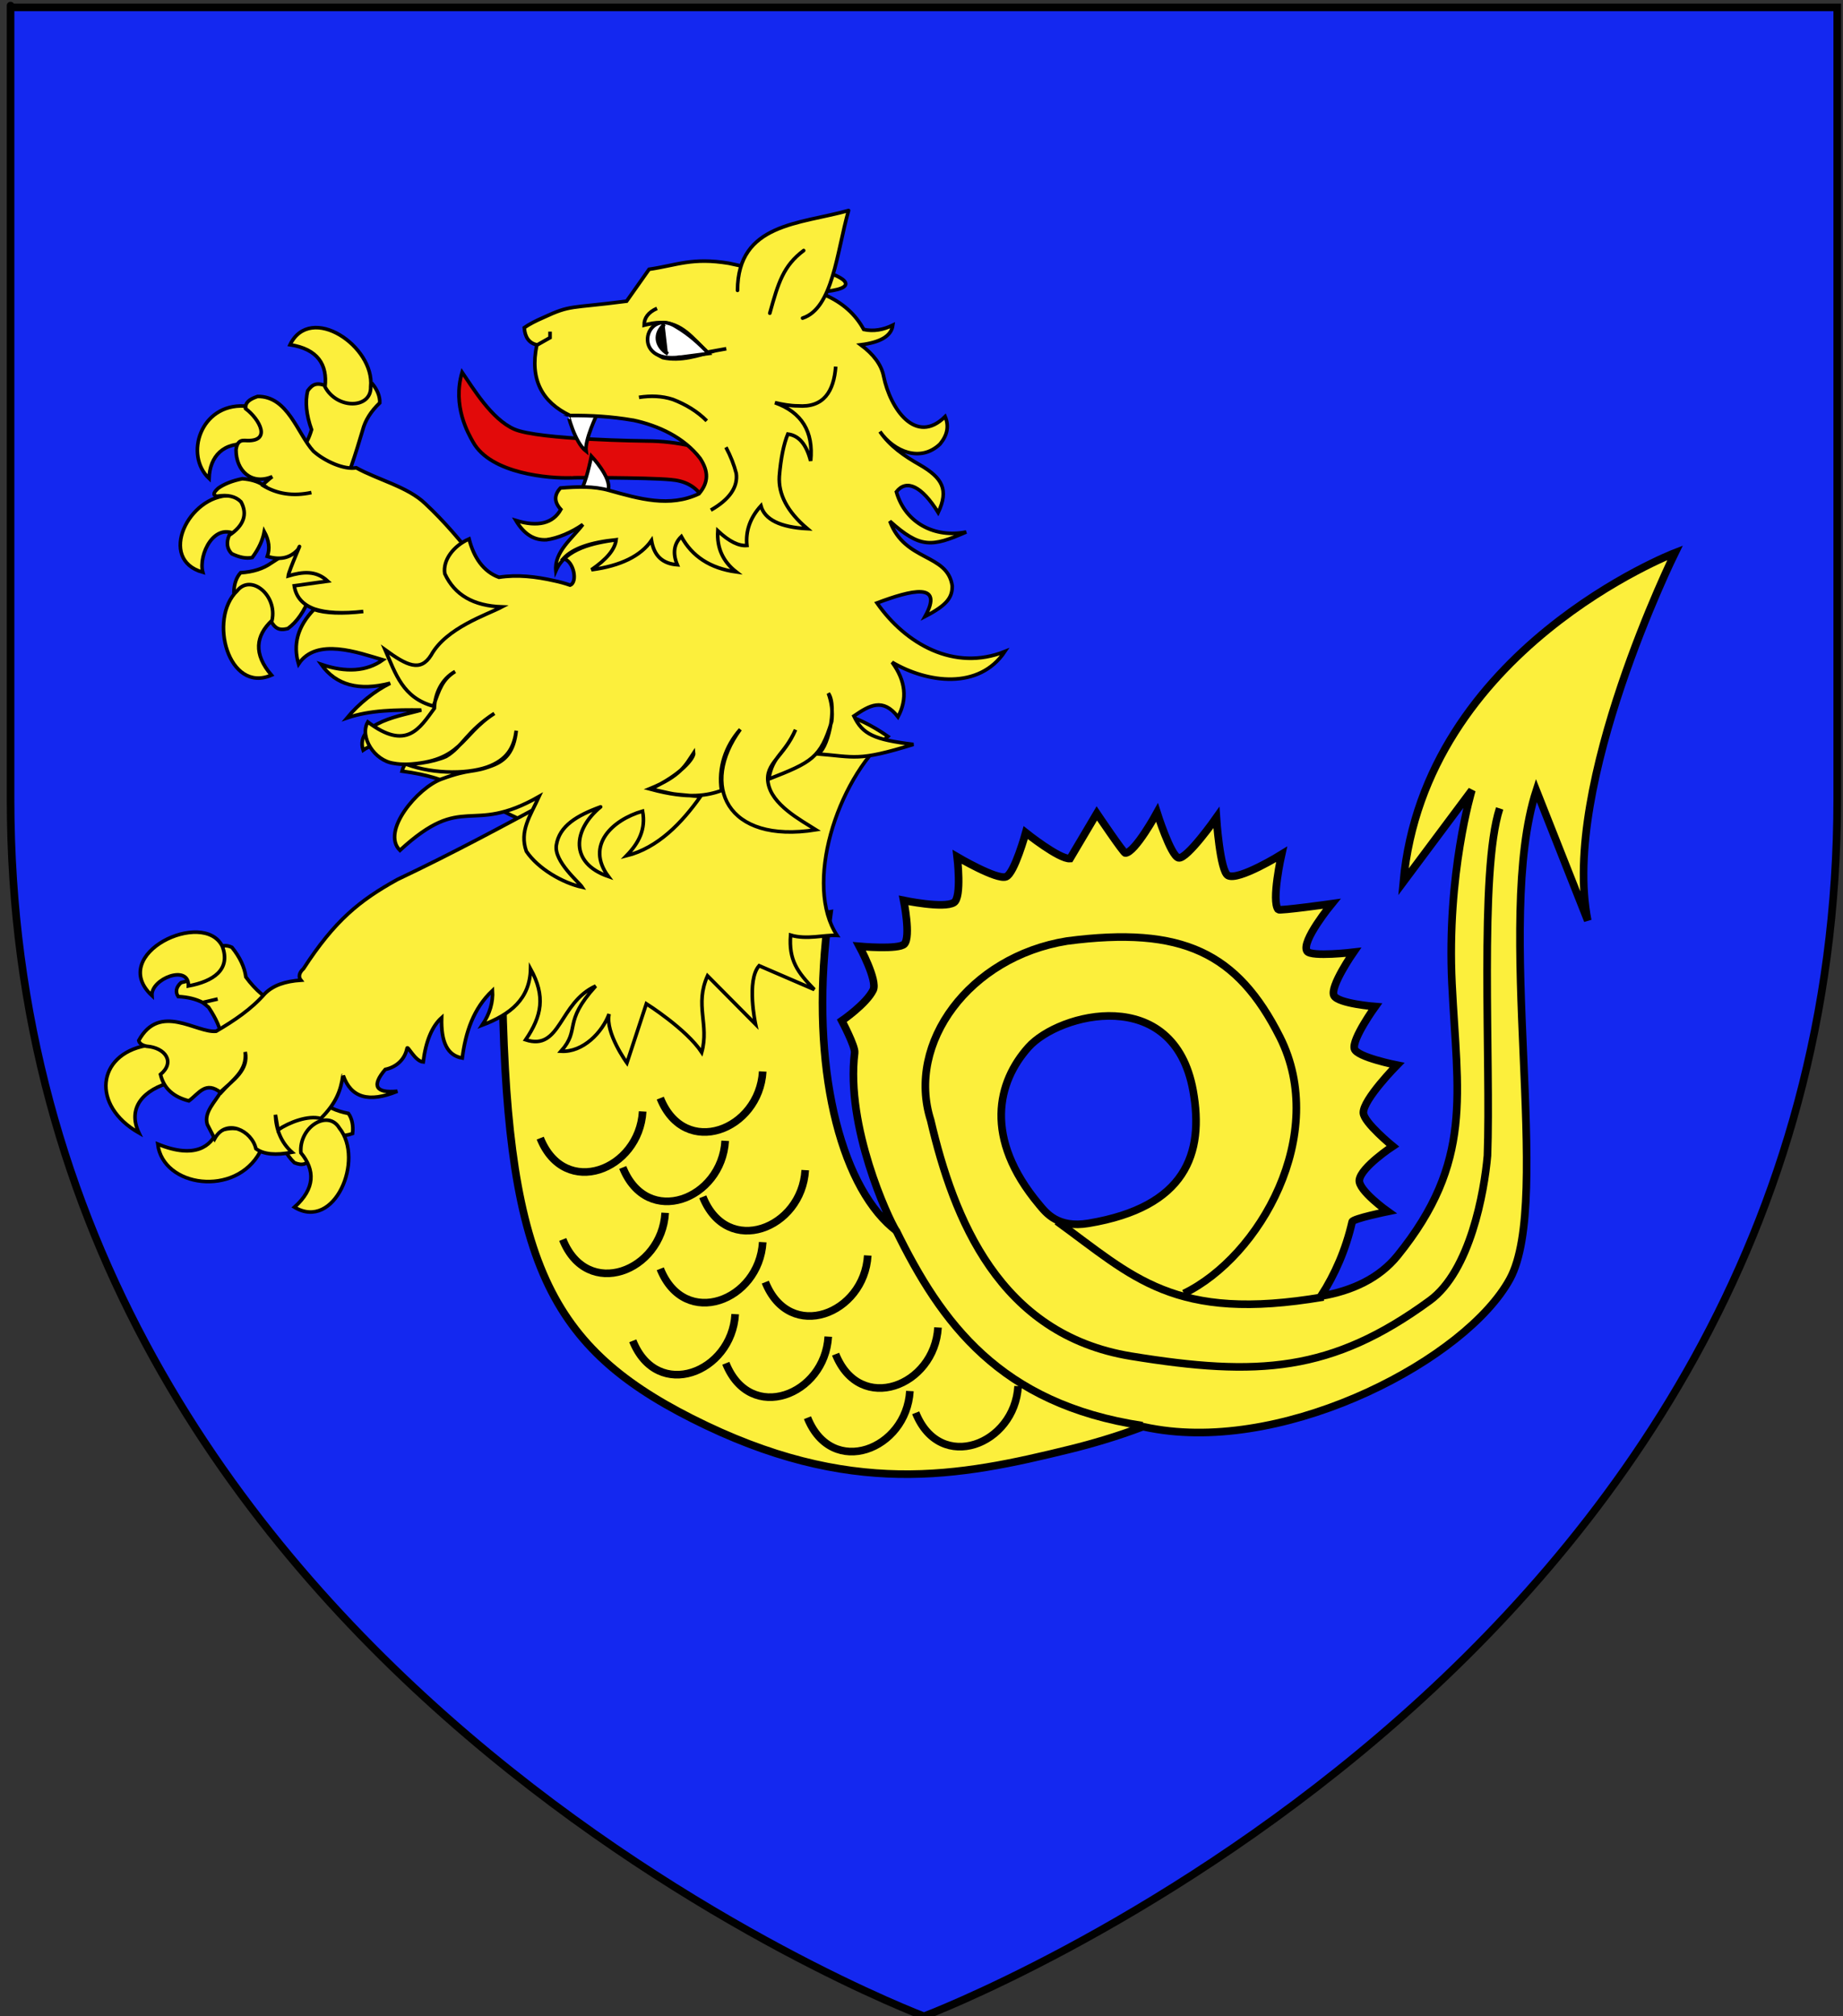 <?xml version="1.0" encoding="utf-8"?>
<!-- Generator: Adobe Illustrator 15.1.0, SVG Export Plug-In . SVG Version: 6.00 Build 0)  -->
<!DOCTYPE svg PUBLIC "-//W3C//DTD SVG 1.1//EN" "http://www.w3.org/Graphics/SVG/1.1/DTD/svg11.dtd">
<svg version="1.1" id="Layer_1" xmlns="http://www.w3.org/2000/svg" xmlns:xlink="http://www.w3.org/1999/xlink" x="0px" y="0px"
	 width="181.417px" height="198.425px" viewBox="0 0 181.417 198.425" enable-background="new 0 0 181.417 198.425"
	 xml:space="preserve">
<rect x="0" y="0" width="181.417" height="198.425" fill="#333333" stroke="none"/>
<path id="path1411_10_" fill="#1428F0" stroke="#010101" stroke-width="0.75" d="M90.954,198.425c0,0-89.915-33.836-89.915-119.813
	c0-85.982,0-77.884,0-77.884H180.85v77.884C180.85,164.589,90.954,198.425,90.954,198.425z"/>
<g id="Lion">
	<g id="layer1_1_" transform="translate(0,-452.362)">
		<path id="Queue" fill="#FCEF3C" stroke="#000000" stroke-width="0.75" d="M164.886,506.761c0,0-24.632,9.467-26.747,32.399
			l6.745-9.034c0,0-2.49,8.197-1.956,19.063c0.534,10.869,2.137,17.463-5.345,26.729c-1.805,2.235-4.471,3.48-7.553,3.999
			c1.379-2.148,2.447-4.574,3.071-7.314c0.072-0.315,3.506-1.016,3.506-1.016s-2.934-2.086-2.796-3.103
			c0.17-1.27,3.291-3.318,3.291-3.318s-2.869-2.338-2.896-3.293c-0.037-1.304,3.307-4.691,3.307-4.691s-3.971-0.782-4.188-1.609
			c-0.258-0.965,2.049-4.153,2.049-4.153s-3.663-0.286-4.063-1.077c-0.44-0.87,1.925-4.271,1.925-4.271s-4.157,0.494-4.571-0.097
			c-0.648-0.934,2.43-4.676,2.43-4.676s-5.143,0.72-5.268,0.575c-0.707-0.828,0.328-5.433,0.328-5.433s-4.228,2.622-5.272,2.082
			c-0.794-0.41-1.147-5.703-1.147-5.703s-2.906,4.14-3.724,3.961c-0.765-0.166-2.12-4.455-2.12-4.455s-2.16,3.951-3.12,3.986
			c-0.171,0.006-2.807-3.903-2.807-3.903l-2.633,4.445c-1.07,0.082-4.364-2.552-4.364-2.552s-1.103,4.022-1.941,4.341
			c-0.903,0.344-4.807-1.955-4.807-1.955s0.479,3.989-0.319,4.493c-0.982,0.619-4.949-0.212-4.949-0.212s0.725,3.565,0.073,4.29
			c-0.524,0.583-4.431,0.235-4.431,0.235s1.818,3.354,1.354,4.299c-0.673,1.375-3.083,3.025-3.083,3.025s1.337,2.524,1.262,3.142
			c-0.89,7.306,3.312,16.304,4.06,17.492c-0.292-0.227-0.575-0.474-0.854-0.743c-4.985-4.812-7.66-16.569-5.749-30.392l-32.16,5.53
			c0.313,28.067,4.234,36.801,18.666,44.104c15.611,7.9,26.367,5.702,37.237,3.031c2.11-0.52,4.586-1.236,7.182-2.219
			c0.451,0.098,0.905,0.185,1.37,0.258c13.208,2.15,30.469-6.949,34.746-14.789c4.275-7.84-1.603-35.101,2.602-48.083l5.063,12.806
			C153.617,529.591,164.886,506.761,164.886,506.761z M101.231,555.426c3.028-3.387,14.323-6.23,16.214,4.276
			c1.114,6.192-0.732,11.454-10.287,13.048c-3.026,0.505-4.174-1.009-4.855-1.823C96.776,564.336,98.202,558.811,101.231,555.426z"
			/>
		<g id="Tete_1_" transform="matrix(0.471,0,0,0.471,148.305,299.736)">
			<path id="path3723-7-1_1_" fill="#FCEF3C" stroke="#000000" stroke-width="0.75" d="M-249.376,565.552
				c-1.306,1.815-2.21,2.13-3.97,1.438c-1.698-1.61-2.961-4.016-3.723-7.258c-2.705-2.321-5.085-2.987-7.18-1.888l-0.061,0.035
				c-1.058-5.008-10.689-16.686,3.923-12.994c3.989,1.861,8.467,5.771,12.218,8.947c1.539,1.423,3.578,2.375,6.114,2.861
				c0.789,1.114,1.047,2.62,0.865,4.196C-245.202,562.393-246.94,558.86-249.376,565.552L-249.376,565.552z"/>
			<path id="path3723-7-9_1_" fill="#FCEF3C" stroke="#000000" stroke-width="0.75" d="M-258.469,453.448
				c1.061,1.963,1.918,2.397,3.754,1.933c1.892-1.376,3.453-3.6,4.629-6.717c2.978-1.956,5.425-2.309,7.359-0.949l0.059,0.044
				c1.694-4.829,12.747-15.173-2.22-13.39c-4.194,1.331-9.138,4.632-13.267,7.301c-1.709,1.211-3.854,1.894-6.434,2.047
				c-0.925,1.005-1.374,2.466-1.395,4.051C-262.202,449.774-260.022,446.493-258.469,453.448L-258.469,453.448z"/>
			<g id="g2951-2_1_">
				<path id="path3723-7_1_" fill="#FCEF3C" stroke="#000000" stroke-width="0.75" d="M-246.463,404.754
					c-2.079-0.812-3.014-0.588-4.111,0.952c-0.553,2.272-0.305,4.978,0.814,8.116c-1.006,3.42-2.645,5.272-5,5.485l-0.073,0.004
					c1.833,4.779,0.092,19.818,10.354,8.778c2.338-3.729,3.972-9.444,5.394-14.149c0.522-2.03,1.714-3.937,3.582-5.723
					c0.057-1.363-0.548-2.769-1.556-3.993C-241.239,405.141-240.781,409.052-246.463,404.754L-246.463,404.754z"/>
				<path id="path3733-8_1_" fill="#FCEF3C" stroke="#000000" stroke-width="0.75" d="M-269.479,522.411
					c0.262,1.338-0.013,2.612-0.753,3.895c-1.814,1.452-4.098,2.466-6.781,3.04c-1.055,0.916-1.261,1.965-0.62,2.923
					c2.081,0.108,3.708,0.525,5.112,1.244l3.142-0.732l-3.142,0.732c0.392,0.293,0.865,0.656,1.257,1.022
					c1.601,2.432,2.496,4.43,2.615,6.143c1.539-0.029,3.072-0.359,4.518-1.058c2.961-1.774,5.614-3.541,7.645-5.596
					c-2.724-1.141-5.004-3.112-6.998-5.833c-0.281-2.086-1.257-4.156-2.924-6.213C-267.656,521.406-268.653,521.573-269.479,522.411
					z"/>
				<path id="path3717-4_1_" fill="#E20A0A" stroke="#000000" stroke-width="0.75" d="M-174.757,424.262
					c2.926,0.223,4.888,1.268,6.351,3.133c1.849-1.865,2.312-4.793,0.463-7.701c-0.614-0.82-1.308-1.641-2.156-2.388
					c-3.233-0.747-6.469-1.119-9.624-1.119c0,0-22.614-0.23-27.684-2.472c-4.752-2.1-8.576-8.536-10.886-11.893
					c-2.097,7.113,1.339,12.893,2.298,14.607c3.719,6.64,15.954,7.61,20.498,7.461
					C-195.345,423.816-179.687,423.815-174.757,424.262z"/>
				<g id="g2906-4_1_" transform="translate(-14,20)">
					<path id="path3715-3_1_" fill="#FFFFFF" stroke="#000000" stroke-width="0.75" d="M-178.383,398.328
						c-0.366-2.281,2.38-7.919,2.38-7.919v-0.075v-0.076h-0.076l-0.078,0.076c-2.156-0.076-4.235-0.076-6.084,0.075
						C-182.24,390.409-180.846,396.412-178.383,398.328z"/>
					<path id="path3719-9_1_" fill="#FFFFFF" stroke="#000000" stroke-width="0.75" d="M-177.273,399.354
						c0,0-1.185,6.127-2.402,7.363s5.219,2.153,5.929-0.364C-173.041,403.833-177.273,399.354-177.273,399.354z"/>
				</g>
				<g id="g2978-8_1_">
					<g id="Griffes">
						<path id="path3721-1_1_" fill="#FCEF3C" stroke="#000000" stroke-width="0.75" d="M-237.396,404.856
							c0.878-8.416-12.568-17.569-16.86-8.782c5.77,0.896,7.858,4.164,7.307,8.803
							C-244.394,409.652-237.228,409.477-237.396,404.856L-237.396,404.856z"/>
						<path id="path3727-0_1_" fill="#FCEF3C" stroke="#000000" stroke-width="0.75" d="M-263.799,408.886
							c-9.169-0.495-12.584,10.249-7.378,15.132c0.156-4.583,2.9-7.726,8.531-7.142C-258.591,416.709-259.8,410.267-263.799,408.886
							z"/>
						<path id="path3729-9_1_" fill="#FCEF3C" stroke="#000000" stroke-width="0.75" d="M-266.789,427.574
							c-8.666-0.04-15.253,13.372-5.701,16.04c-0.966-3.632,2.435-10.787,7.239-7.684
							C-260.109,433.341-260.481,427.533-266.789,427.574z"/>
						<path id="path3735-4_1_" fill="#FCEF3C" stroke="#000000" stroke-width="0.75" d="M-268.409,521.773
							c-3.887-7.918-24.041,1.594-14.709,10.296c-0.25-3.517,7.784-6.63,7.624-2.013
							C-270.36,529.106-266.576,526.685-268.409,521.773z"/>
						<path id="path3739-6_1_" fill="#FCEF3C" stroke="#000000" stroke-width="0.75" d="M-269.677,560.665
							c3.935-2.188,11.453,0.033,9.152,4.068c-5.106,9.498-20.323,7.387-21.383-1.645
							C-273.914,566.376-270.698,563.258-269.677,560.665z"/>
						<path id="path3737-3_1_" fill="#FCEF3C" stroke="#000000" stroke-width="0.75" d="M-284.389,542.514
							c-10.217,1.919-11.486,12.502-1.446,18.244c-2.508-5.29,0.993-9.106,6.883-10.627
							C-274.181,545.707-279.129,543.222-284.389,542.514z"/>
						<path id="path3721-1-0_1_" fill="#FCEF3C" stroke="#000000" stroke-width="0.75" d="M-265.317,447.504
							c-6.112,5.853-1.781,21.529,7.177,17.605c-3.821-4.417-3.299-8.26,0.12-11.438
							C-256.876,448.374-262.458,443.872-265.317,447.504L-265.317,447.504z"/>
						<path id="path3721-1-7_1_" fill="#FCEF3C" stroke="#000000" stroke-width="0.75" d="M-243.952,559.744
							c5.309,6.588-1.004,21.575-9.383,16.533c4.357-3.889,4.335-7.766,1.35-11.361
							C-252.434,559.518-246.324,555.772-243.952,559.744L-243.952,559.744z"/>
					</g>
					<path id="path3943-5_1_" fill="#FCEF3C" stroke="#000000" stroke-width="0.75" d="M-249.368,418.318
						c-3.335-3.627-5.323-11.534-11.677-11.436c-1.828,0.614-2.584,1.359-2.491,2.438c-0.068,0.034-0.068,0.034-0.024,0.098
						c2.987,2.223,5.621,7.104-0.135,6.661c-1.324-0.079-1.683,0.788-1.851,1.926c-0.024,4.371,3.219,7.469,7.575,5.634
						c-0.712,0.509-1.264,1.091-2.008,1.678c-0.076,0.008-0.076,0.008-0.068,0.082c3.018,1.887,6.41,2.384,10.26,1.564
						c-3.85,0.82-7.242,0.322-10.26-1.564c-0.007-0.074-0.007-0.074,0.068-0.082c-1.008-0.653-2.458-1.114-4.256-1.242
						c-2.117,0.429-3.815,1.118-5.026,1.984c-0.625,0.586-0.895,0.912-0.86,1.209c-0.05,0.229,0.198,0.357,0.599,0.468
						c2.202-0.363,3.874,0.002,5.022,1.168c1.395,2.566,0.605,4.969-2.48,6.992c-0.662,1.565-0.423,2.893,0.546,3.85
						c1.561,0.75,2.994,1.063,4.279,0.789c1.398-1.862,2.186-3.663,2.515-5.42c0.999,1.854,1.207,3.562,0.631,5.192
						c2.654,0.795,4.771,0.367,6.41-1.442c1.318-2.78-1.918,4.402-2.04,5.524c3.02-0.897,5.8-1.211,8.263,1.081l-7.005,0.975
						c0.364,2.366,1.797,3.954,4.228,4.846c2.424,0.818,5.855,1.011,10.21,0.519c-4.355,0.493-7.888,0.402-10.312-0.416
						c-3.44,3.557-4.418,7.311-3.224,11.398c3.724-5.637,12.484-2.383,17.631-0.87c-3.423,2.43-7.726,2.694-12.897,0.94
						c3.087,4.356,7.888,5.62,14.421,3.941c-3.156,1.562-6.55,4.235-9.032,7.247c4.844-1.657,10.326-1.694,15.525-1.644
						c-3.496,1.071-14.01,2.494-12.15,8.374c2.565-1.833,10.186-3.289,17.426,1.25c-4.639-1.086-8.581,0.066-9.301,3.147
						c11.209,1.498,12.823,4.586,24.627,10.061c24.123-9.215,20.637-19.206,6.105-35.681c-1.639-2.017-3.431-4.02-5.13-5.884
						c-7-7.882-12.661-16.88-20.783-24.428c-3.614-3.486-9.906-4.964-14.386-7.458
						C-242.925,422.251-247.023,420.418-249.368,418.318L-249.368,418.318L-249.368,418.318z"/>
					<path id="path3707-8_1_" fill="#FCEF3C" stroke="#000000" stroke-width="0.75" d="M-156.968,538.054
						c0,0-1.97-9.144,0.747-12.229c5.633,2.427,11.54,4.98,11.54,4.98c-3.588-3.686-5.366-6.187-4.965-11.371
						c3.425,1.025,7.064-0.099,9.709,0.06c-6.896-10.438-0.191-32.138,10.628-41.583c-26.085-18.25-54.875,7.335-102.508,29.898
						c-7.899,4.368-13.091,8.567-19.636,18.651c-0.923,0.82-1.079,1.717-0.54,2.387c-3.233,0.225-5.775,1.046-7.545,2.837
						c-2.776,3.206-6.394,5.624-10.165,7.833c-4.072,0.431-11.783-6.086-16.172,1.94c0.154,0.597,0.617,0.971,1.618,1.193
						c4.009,0.303,6.023,3.344,2.927,5.895c0.692,2.908,2.695,4.698,5.93,5.52c2.119-1.554,3.503-4.255,6.698-1.699
						c2.504-2.815,5.492-4.528,5.083-8.521c0.777,3.792-2.551,5.904-5.083,8.287c-1.097,2.058-3.644,4.296-2.848,6.856l1.54,2.985
						c2.369-4.367,7.76-1.715,8.623,2.089c1.617,1.195,4.159,1.417,7.548,0.747c-2.297-2.054-3.363-4.825-3.464-7.833l0.531,3.149
						c2.31-1.568,6.317-3.118,8.934-2.371c3.236-3.209,4.164-5.85,4.625-8.909c0.078,0,0.078,0,0.078-0.075
						c1.618,4.626,5.315,5.744,11.32,3.282c-4.544,0.446-5.467-1.118-2.541-4.551c2.265-0.475,4.074-2.023,4.545-4.402
						c0.11-0.786,1.641,2.707,3.386,2.836c0.54-4.329,1.849-7.461,3.852-9.252c-0.156,5.149,1.23,7.91,4.311,8.43
						c0.699-5.379,2.31-10.316,6.315-14.099c0.154,2.387-0.539,4.849-2.156,7.237c5.942-2.247,9.968-5.474,10.116-11.77
						c3.157,5.745,2.359,9.828-1.03,14.828c7.392,2.388,6.937-7.758,14.636-11.239c-7.026,7.795-3.077,8.94-7.244,13.626
						c4.594,0.28,8.654-3.97,10.047-7.781c-0.847,3.954,3.73,10.216,3.73,10.216l4.06-12.355c0,0,8.328,5.25,11.573,10.146
						c1.613-5.856-1.535-9.817,1.211-15.985L-156.968,538.054z"/>
					<path id="path3709-4_1_" fill="#FCEF3C" stroke="#000000" stroke-width="0.75" d="M-148.145,408.85
						c-1.539,0-3.157-0.299-4.773-0.671c5.621,2.013,8.085,6.043,7.469,12.16c-0.924-3.506-2.463-5.296-4.773-5.596
						c-0.848,2.09-1.462,4.999-1.772,8.804c-0.231,3.731,1.618,7.387,5.852,10.967c-5.696-0.299-8.932-1.938-9.702-4.775
						c-2.232,2.462-3.233,5.223-2.926,8.282c-1.694,0.149-3.696-0.821-6.084-3.06c-0.231,3.581,1.079,6.416,3.85,8.58
						c-5.466-0.746-9.24-3.283-11.474-7.386c-1.539,1.492-1.847,3.506-0.845,5.893c-3.079-0.223-4.851-1.864-5.392-5.073
						c-2.232,3.209-6.391,5.298-12.55,6.117c3.157-2.164,4.929-4.252,5.158-6.267c-5.236,0.523-9.027,1.767-11.029,3.931
						c2.22,0.488,3.044,4.999,1.405,5.544c-1.078-0.372-2.156-0.671-3.234-0.895c-3.928-0.895-7.777-1.338-11.629-0.742
						c-3.234-1.169-5.279-4.163-6.243-8.007c-3.233,1.417-5.539,4.421-5.078,7.257c2.078,4.475,6.006,6.714,11.937,6.937
						c-3.075,1.625-11.63,4.358-14.785,10.073c-2.234,3.58-5.016,2.231-9.626-1.119c2.208,5.048,3.695,10.045,10.099,11.785
						c1.237-3.542,1.892-5.59,4.532-7.234c-2.818,1.57-4.216,4.6-4.334,7.684c-3.066,4.163-5.807,8.98-13.911,2.857
						c-1.767,3.061,1.322,8.096,5.45,8.642c3.118,0.617,8.387-0.28,10.918-1.436c3.415-2.007,4.325-5.292,10.082-8.993
						c-7.189,4.621-6.65,10.053-18.336,10.647c5.892,2.17,13.542,2.013,17.576,0.273c3.839-1.655,4.897-4.244,5.335-7.316
						c-0.472,4.433-2.26,6.252-5.021,7.304c-4.315,1.644-4.303,0.503-10.604,2.809c-4.986,1.823-12.69,10.935-8.686,14.889
						c13.497-12.419,14.508-2.918,29.088-11.248c-1.836,4.01-4.181,7.245-2.664,11.457c2.463,3.654,7.593,6.597,11.674,7.494
						c-0.647-1.007-5.931-5.379-5.409-8.775c0.619-4.034,4.329-6.222,9.259-8.012c0.659-0.226,0.659-0.229,0,0
						c-5.834,4.831-6.519,11.748,1.617,14.548c-4.853-6.517,0.853-11.835,7.149-13.654c0.721,3.794-0.798,6.663-3.377,9.328
						c6.602-1.648,11.603-6.904,15.469-12.37c-7.48-0.742-3.854-0.161-10.595-1.629c6.478-2.662,7.46-4.893,9.189-7.509
						c0.146,1.073-2.652,4.58-9.064,7.583c8.219,2.224,12.04,1.257,14.867,0.308c-0.718-4.73,0.799-9.24,3.928-12.794
						c-8.507,11.668-2.92,23.984,15.806,20.979c-3.196-2.033-9.27-5.232-10-9.853c-0.647-4.101,3.36-5.393,5.746-11.052
						c-2.51,5.473-4.694,5.207-5.611,10.318c8.984-3.527,10.843-4.416,13.158-12.033c0.262-2.01,0-4-0.692-5.894
						c1.974,2.631-0.199,12.481-2.424,12.646c8.085,0.619,8.498,1.659,20.203-1.97c-8.274-1.007-10.626-2.115-12.444-5.927
						c3.224-2.202,6.036-3.917,9.219,0.175c2.004-3.73,1.616-7.535-1.232-11.414c7.401,4.365,18.198,5.798,23.563-2.239
						c-10.546,4.205-20.712-1.529-26.721-10.146c7.11-2.672,14.088-4.47,10.047,2.819c4.773-2.461,5.68-4.07,5.68-6.383
						c-0.994-6.866-9.883-4.989-13.031-13.522c6.341,5.691,8.735,5.43,15.958,2.254c-6.484,1.307-12.73-1.81-14.6-8.39
						c2.078-2.685,5.274-1.267,8.738,4.328c2.234-4.774,0.915-7.219-3.859-9.98c-3.185-1.808-6.234-3.882-8.318-6.938
						c2.957,4.228,8.493,6.485,12.553,2.611c1.541-1.866,1.925-3.731,1.077-5.745c-6.114,6.082-11.468-1.595-12.859-8.429
						c-0.464-2.388-2.079-4.551-4.773-6.565c4.159-0.523,6.391-1.865,6.698-4.104c-2.001,0.97-4.004,1.344-6.082,0.896
						c-1.696-3.133-4.39-5.596-8.165-7.237c-2.079-0.671-4.225-0.474-6.698-0.447c-1.299,0.253-1.289,0.292,0,0
						c25.2,0.226,0.954-8.443-8.956-5.196l-4.383-0.952c-7.676-1.26-10.841,0.417-16.653,1.261l-4.701,6.662
						c-12.014,1.567-11.536,0.69-17.465,3.451c-1.542,0.67-2.85,1.342-3.928,2.089c0.154,2.013,1.002,3.208,2.617,3.581v0.075l0,0
						l2.773-1.567v-1.269v1.269l-2.773,1.567l0,0c-1.497,7.195,1.134,11.906,6.955,14.696c4.391-0.042,8.765,0.221,13.091,0.971
						h0.079c5.319,1.134,10.63,3.597,14.014,7.983c1.783,2.724,1.797,4.986-0.229,7.385c-6.162,2.936-12.529,1.049-18.715-0.672
						c-3.344-0.969-6.818-0.794-10.24-0.522c-1.387,1.491-1.309,2.984,0.075,4.476c-1.615,2.91-4.773,3.73-9.393,2.313
						c1.694,2.834,3.772,4.178,6.391,4.028c2.31-0.299,5.293-1.552,7.602-3.192c-2.194,2.889-6.02,5.739-5.639,9.672
						c2.055-4.741,8.07-5.835,12.59-6.479c-0.229,2.014-2.001,4.103-5.158,6.267c6.159-0.819,10.318-2.908,12.55-6.117
						c0.541,3.209,2.313,4.85,5.392,5.073c-1.002-2.388-0.694-4.401,0.845-5.893c2.234,4.103,6.008,6.64,11.474,7.386
						c-2.771-2.164-4.081-4.998-3.85-8.58c2.388,2.238,4.39,3.208,6.084,3.06c-0.31-3.06,0.692-5.82,2.926-8.282
						c0.77,2.837,4.003,4.476,9.702,4.775c-4.234-3.58-6.081-7.236-5.852-10.967c0.307-3.804,0.923-6.714,1.772-8.804
						c2.31,0.3,3.849,2.09,4.773,5.596c0.616-6.117-1.847-10.147-7.469-12.16C-151.302,408.552-149.684,408.85-148.145,408.85
						c5.461,0.421,7.53-3.058,7.931-8.206 M-176.838,391.442c4.483-0.005,6.741,3.288,9.789,6.186l3.966-0.716l-2.267,0.407
						c-3.624,1.041-7.242,2.275-10.977,1.458c-3.288-1.523-3.682-4.784-0.771-7.162c-1.067-0.041-2.125,0.11-3.157,0.372
						c0-1.491,0.847-2.685,2.695-3.506c-1.847,0.82-2.695,2.013-2.695,3.506C-179.225,391.685-177.903,391.442-176.838,391.442
						L-176.838,391.442z M-161.004,422.95c-0.462-1.79-1.155-3.58-2.154-5.446C-162.159,419.369-161.466,421.159-161.004,422.95
						c0.387,2.836-1.385,5.446-5.312,7.684C-162.389,428.396-160.619,425.785-161.004,422.95z M-167.164,411.984
						c-2.003-2.015-4.39-3.432-7.086-4.478c-2.31-0.745-4.62-0.809-7.083-0.436c2.463-0.373,4.773-0.309,7.083,0.436
						C-171.552,408.552-169.167,409.968-167.164,411.984z"/>
				</g>
				<g id="Oeil">
					<path id="path3713-7_1_" fill="#FFFFFF" stroke="#000000" stroke-width="0.75" d="M-173.262,398.729
						c0.231-0.074,0.461-0.074,0.771-0.074l5.713-0.747c-2.001-2.089-4.02-3.954-6.792-5.595c-6.193-3.999-9.454,7.014-0.222,6.46
						C-173.621,398.763-173.444,398.747-173.262,398.729L-173.262,398.729z"/>
					<path stroke="#000000" stroke-width="0.75" d="M-175.985,391.792c-2.187,1.823-2.006,4.559,0.716,6.208"/>
				</g>
			</g>
			<g id="Oreille_1_">
				<path id="Oreille" fill="#FCEF3C" stroke="#000000" stroke-width="0.75" stroke-linecap="round" stroke-linejoin="round" d="
					M-160.735,384.722c0.048-14.071,13.033-13.832,23.206-16.694c-2.486,8.725-3.255,20.416-9.614,22.489"/>
				<path fill="#FCEF3C" stroke="#000000" stroke-width="0.75" stroke-linecap="round" stroke-linejoin="round" d="M-153.99,389.491
					c1.768-6.371,2.833-9.91,7.081-13.099"/>
			</g>
		</g>
	</g>
	<path fill="none" stroke="#000000" stroke-width="0.75" d="M116.54,127.295c7.502-3.64,14.276-15.673,9.444-25.243
		c-4.175-8.271-9.579-10.937-20.949-9.444c-9.616,1.545-15.844,10.049-13.422,17.64c2.26,9.663,6.747,21.098,19.721,23.214
		c12.461,2.033,19.74,1.599,29.418-5.48c3.957-2.895,5.354-10.645,5.667-14.254c0.343-9.101-0.829-27.949,1.201-34.17"/>
	<path fill="#FCEF3C" stroke="#000000" stroke-width="0.75" d="M88.186,121.048c4.464,9.123,10.238,17.128,24.276,19.254"/>
	<path fill="none" stroke="#000000" stroke-width="0.75" d="M104.036,120.193c7.505,5.422,11.489,9.973,26.241,7.445"/>
	<g id="Ecailles_1_">
		<path fill="#FCEF3C" stroke="#000000" stroke-width="0.75" d="M79.483,139.521c2.402,6.003,9.748,3.148,10.083-2.625"/>
		<path fill="#FCEF3C" stroke="#000000" stroke-width="0.75" d="M90.137,139.036c2.401,6.003,9.746,3.15,10.082-2.625"/>
		<path fill="#FCEF3C" stroke="#000000" stroke-width="0.75" d="M82.251,133.264c2.402,6.004,9.747,3.15,10.083-2.624"/>
		<path fill="#FCEF3C" stroke="#000000" stroke-width="0.75" d="M53.177,112.006c2.404,6.004,9.748,3.148,10.084-2.625"/>
		<path fill="#FCEF3C" stroke="#000000" stroke-width="0.75" d="M64.994,108.069c2.404,6.004,9.748,3.15,10.084-2.624"/>
		<path fill="#FCEF3C" stroke="#000000" stroke-width="0.75" d="M61.302,114.893c2.403,6.005,9.748,3.149,10.083-2.624"/>
		<path fill="#FCEF3C" stroke="#000000" stroke-width="0.75" d="M55.393,121.979c2.404,6.004,9.748,3.148,10.085-2.624"/>
		<path fill="#FCEF3C" stroke="#000000" stroke-width="0.75" d="M62.287,131.951c2.403,6.006,9.747,3.15,10.083-2.624"/>
		<path fill="#FCEF3C" stroke="#000000" stroke-width="0.75" d="M69.179,117.78c2.404,6.005,9.748,3.149,10.085-2.625"/>
		<path fill="#FCEF3C" stroke="#000000" stroke-width="0.75" d="M75.334,126.177c2.403,6.005,9.748,3.149,10.083-2.624"/>
		<path fill="#FCEF3C" stroke="#000000" stroke-width="0.75" d="M64.994,124.865c2.404,6.005,9.748,3.15,10.084-2.624"/>
		<path fill="#FCEF3C" stroke="#000000" stroke-width="0.75" d="M71.447,134.164c2.403,6.005,9.748,3.15,10.084-2.625"/>
	</g>
</g>
</svg>
